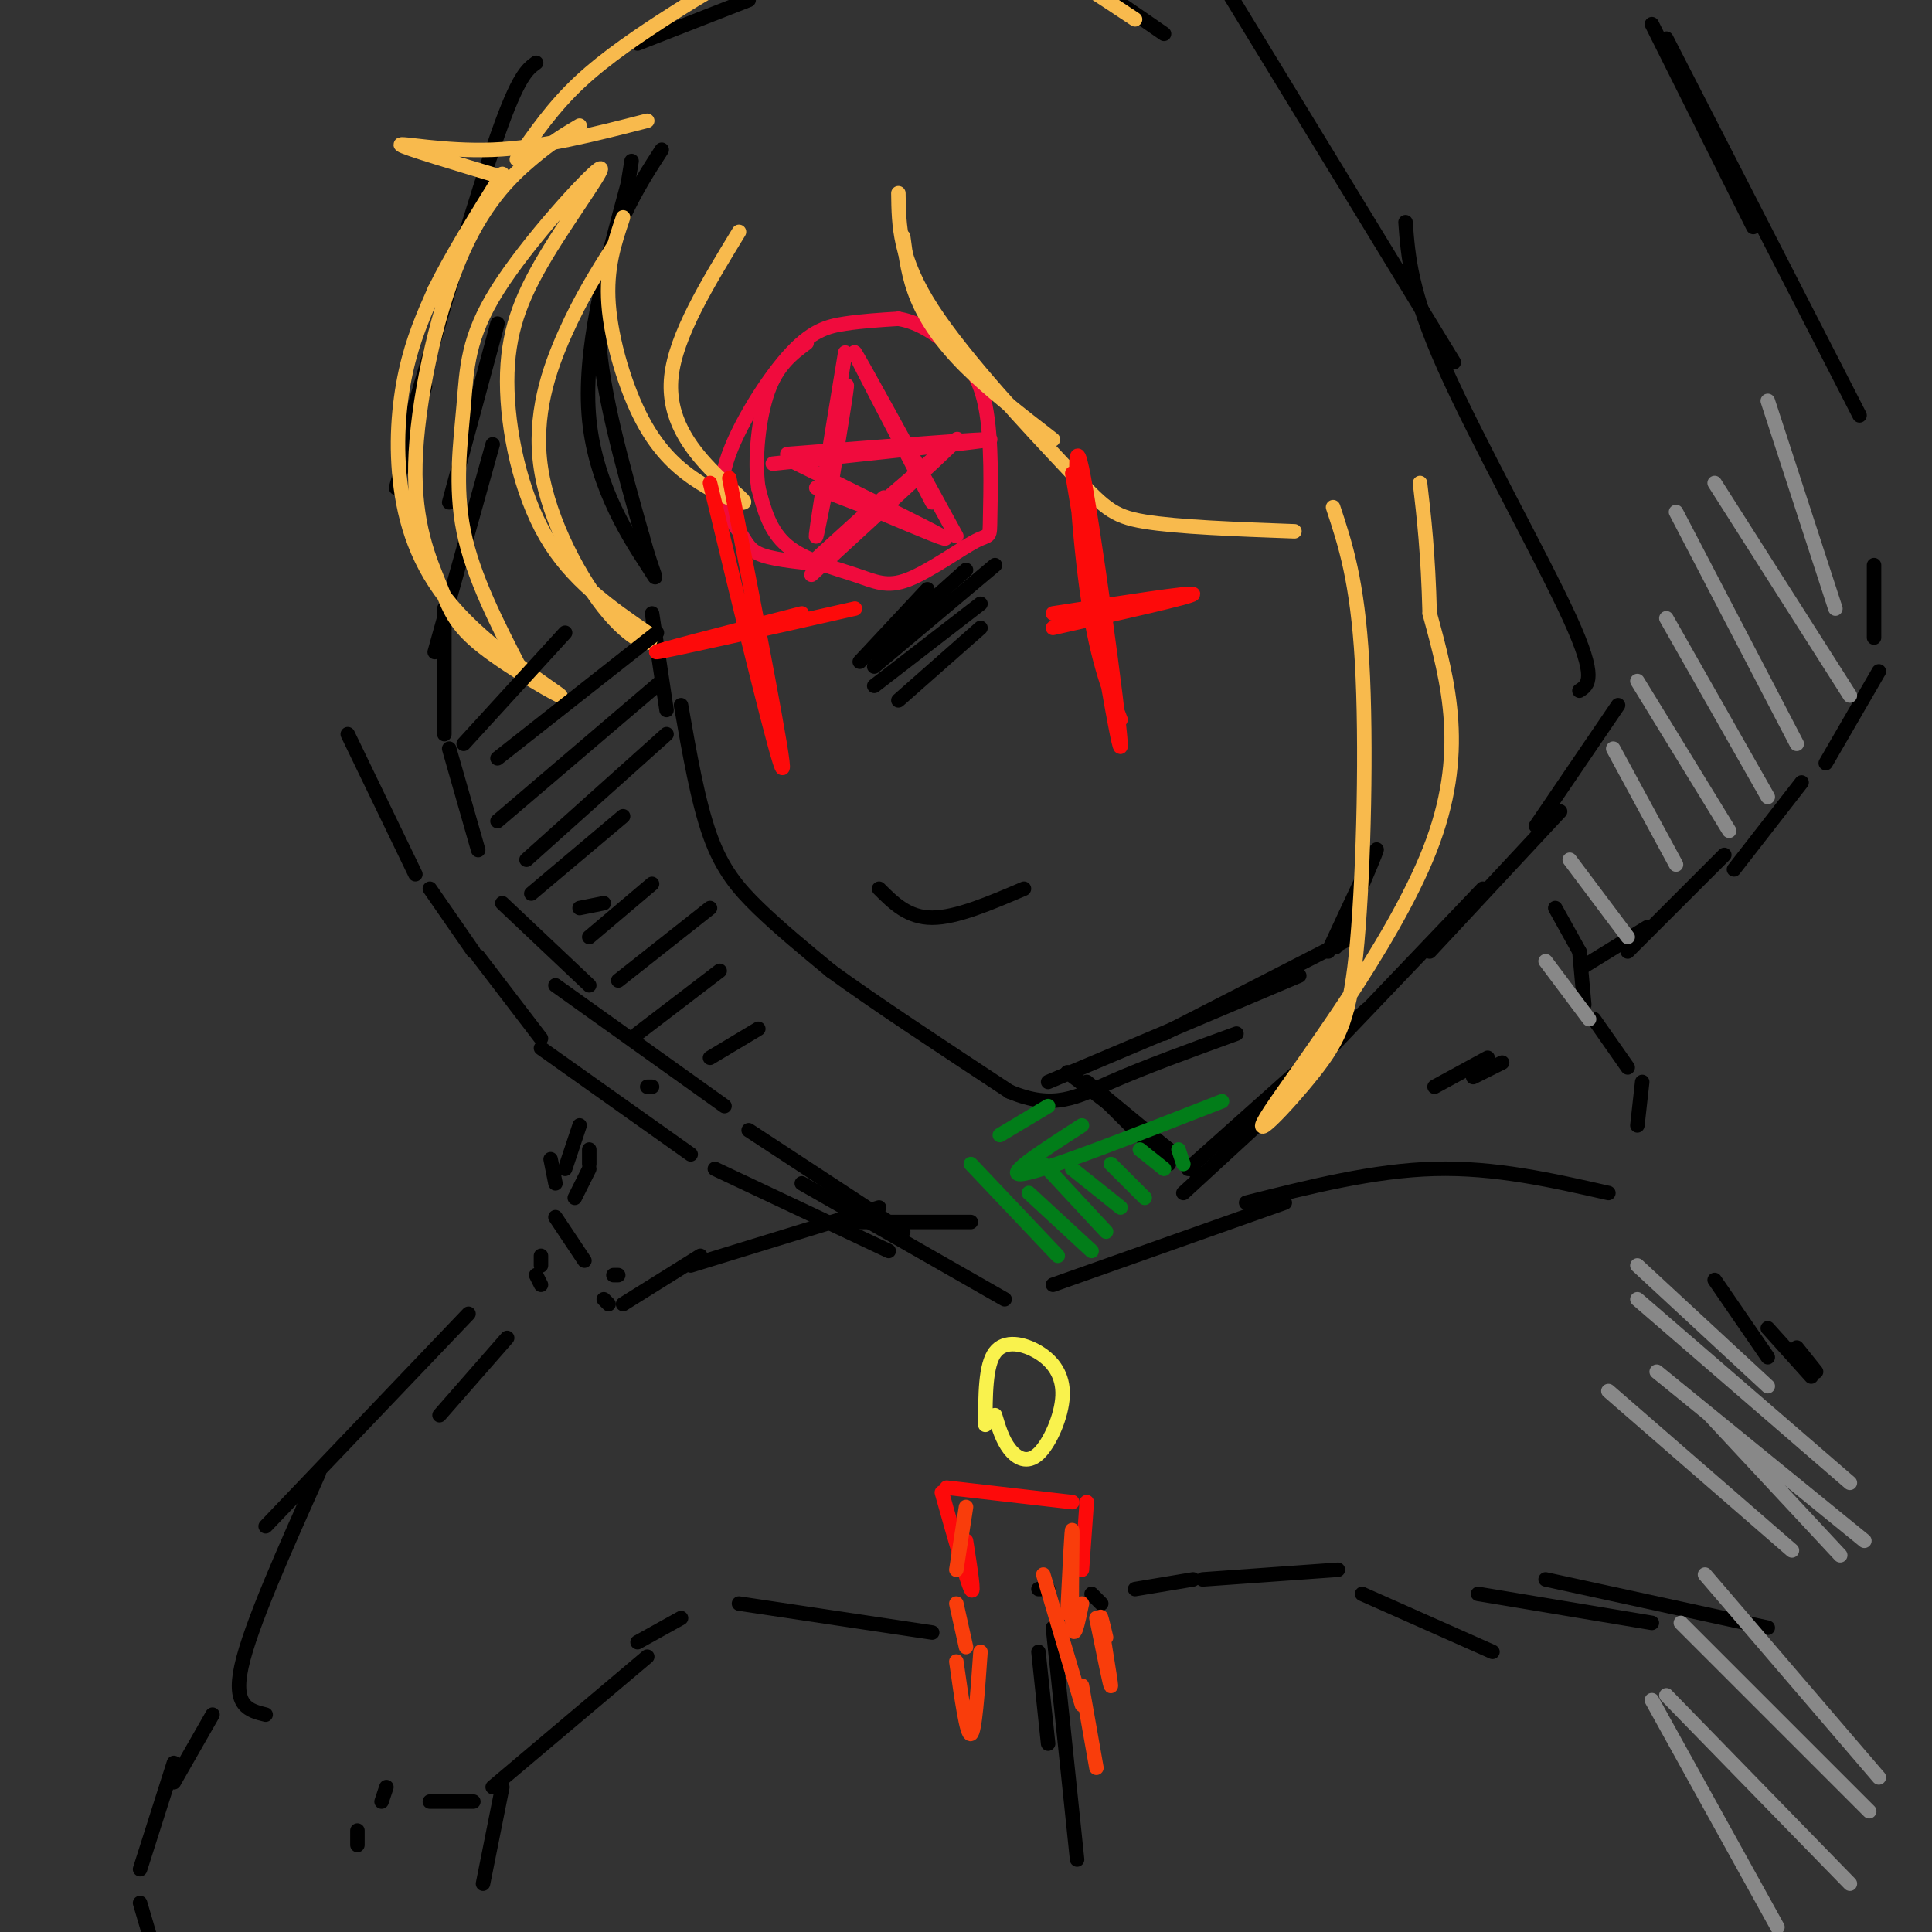 <svg viewBox='0 0 400 400' version='1.1' xmlns='http://www.w3.org/2000/svg' xmlns:xlink='http://www.w3.org/1999/xlink'><rect x="0" y="0" width="400" height="400" fill="#333333" stroke="none"/><g fill='none' stroke='rgb(0,0,0)' stroke-width='3' stroke-linecap='round' stroke-linejoin='round'><path d='M137,31c-2.622,4.044 -5.244,8.089 -8,14c-2.756,5.911 -5.644,13.689 -5,25c0.644,11.311 4.822,26.156 9,41'/><path d='M133,111c2.429,8.905 4.000,10.667 1,6c-3.000,-4.667 -10.571,-15.762 -12,-30c-1.429,-14.238 3.286,-31.619 8,-49'/><path d='M130,38c1.333,-8.167 0.667,-4.083 0,0'/><path d='M135,127c0.000,0.000 3.000,20.000 3,20'/><path d='M141,146c1.756,10.022 3.511,20.044 6,27c2.489,6.956 5.711,10.844 10,15c4.289,4.156 9.644,8.578 15,13'/><path d='M172,201c8.667,6.333 22.833,15.667 37,25'/><path d='M209,226c9.267,3.889 13.933,1.111 21,-2c7.067,-3.111 16.533,-6.556 26,-10'/><path d='M217,224c0.000,0.000 52.000,-22.000 52,-22'/><path d='M241,214c0.000,0.000 39.000,-20.000 39,-20'/><path d='M275,197c5.200,-11.178 10.400,-22.356 10,-21c-0.400,1.356 -6.400,15.244 -8,19c-1.600,3.756 1.200,-2.622 4,-9'/><path d='M221,222c0.000,0.000 21.000,16.000 21,16'/><path d='M225,224c0.000,0.000 23.000,19.000 23,19'/><path d='M227,226c0.000,0.000 15.000,15.000 15,15'/><path d='M245,247c0.000,0.000 25.000,-23.000 25,-23'/><path d='M246,242c0.000,0.000 37.000,-33.000 37,-33'/><path d='M265,228c0.000,0.000 42.000,-44.000 42,-44'/><path d='M296,197c0.000,0.000 27.000,-29.000 27,-29'/><path d='M318,171c0.000,0.000 17.000,-25.000 17,-25'/><path d='M327,143c1.867,-1.222 3.733,-2.444 -2,-15c-5.733,-12.556 -19.067,-36.444 -26,-52c-6.933,-15.556 -7.467,-22.778 -8,-30'/><path d='M301,75c0.000,0.000 -50.000,-82.000 -50,-82'/><path d='M241,7c-13.000,-9.000 -26.000,-18.000 -35,-22c-9.000,-4.000 -14.000,-3.000 -19,-2'/><path d='M155,0c0.000,0.000 -23.000,9.000 -23,9'/><path d='M103,67c0.000,0.000 -10.000,37.000 -10,37'/><path d='M102,92c0.000,0.000 -12.000,43.000 -12,43'/><path d='M92,126c0.000,0.000 0.000,26.000 0,26'/><path d='M93,155c0.000,0.000 6.000,21.000 6,21'/><path d='M104,187c0.000,0.000 18.000,17.000 18,17'/><path d='M115,204c0.000,0.000 35.000,25.000 35,25'/><path d='M134,225c0.000,0.000 1.000,0.000 1,0'/><path d='M111,13c-1.833,1.333 -3.667,2.667 -8,15c-4.333,12.333 -11.167,35.667 -18,59'/><path d='M88,80c0.000,0.000 -6.000,21.000 -6,21'/><path d='M72,152c0.000,0.000 14.000,29.000 14,29'/><path d='M89,184c0.000,0.000 9.000,13.000 9,13'/><path d='M99,198c0.000,0.000 13.000,17.000 13,17'/><path d='M112,217c0.000,0.000 31.000,22.000 31,22'/><path d='M148,242c0.000,0.000 36.000,17.000 36,17'/><path d='M155,234c0.000,0.000 32.000,21.000 32,21'/><path d='M166,245c0.000,0.000 42.000,24.000 42,24'/><path d='M122,238c0.000,0.000 0.000,3.000 0,3'/><path d='M122,242c0.000,0.000 -3.000,6.000 -3,6'/><path d='M115,252c0.000,0.000 6.000,9.000 6,9'/><path d='M128,264c0.000,0.000 -1.000,0.000 -1,0'/><path d='M115,245c0.000,0.000 -1.000,-5.000 -1,-5'/><path d='M117,242c0.000,0.000 3.000,-9.000 3,-9'/><path d='M112,260c0.000,0.000 0.000,2.000 0,2'/><path d='M111,264c0.000,0.000 1.000,2.000 1,2'/><path d='M125,269c0.000,0.000 1.000,1.000 1,1'/><path d='M129,270c0.000,0.000 16.000,-10.000 16,-10'/><path d='M143,262c0.000,0.000 39.000,-12.000 39,-12'/><path d='M174,253c0.000,0.000 27.000,0.000 27,0'/><path d='M218,266c0.000,0.000 48.000,-17.000 48,-17'/><path d='M258,249c13.250,-3.333 26.500,-6.667 39,-7c12.500,-0.333 24.250,2.333 36,5'/><path d='M322,188c0.000,0.000 5.000,9.000 5,9'/><path d='M327,197c0.000,0.000 1.000,11.000 1,11'/><path d='M330,211c0.000,0.000 7.000,10.000 7,10'/><path d='M340,224c0.000,0.000 -1.000,9.000 -1,9'/><path d='M342,5c0.000,0.000 21.000,42.000 21,42'/><path d='M345,8c0.000,0.000 40.000,78.000 40,78'/><path d='M388,117c0.000,0.000 0.000,15.000 0,15'/><path d='M389,139c0.000,0.000 -11.000,19.000 -11,19'/><path d='M373,162c0.000,0.000 -14.000,18.000 -14,18'/><path d='M357,177c0.000,0.000 -20.000,20.000 -20,20'/><path d='M341,192c0.000,0.000 -13.000,8.000 -13,8'/><path d='M297,225c0.000,0.000 11.000,-6.000 11,-6'/><path d='M311,220c0.000,0.000 -6.000,3.000 -6,3'/><path d='M218,337c0.000,0.000 5.000,48.000 5,48'/><path d='M217,361c0.000,0.000 -2.000,-19.000 -2,-19'/><path d='M215,329c0.000,0.000 2.000,0.000 2,0'/><path d='M226,330c0.000,0.000 2.000,2.000 2,2'/><path d='M235,329c0.000,0.000 12.000,-2.000 12,-2'/><path d='M249,327c0.000,0.000 28.000,-2.000 28,-2'/><path d='M282,330c0.000,0.000 27.000,12.000 27,12'/><path d='M306,330c0.000,0.000 36.000,6.000 36,6'/><path d='M355,265c0.000,0.000 11.000,16.000 11,16'/><path d='M366,275c0.000,0.000 9.000,10.000 9,10'/><path d='M372,279c0.000,0.000 4.000,5.000 4,5'/><path d='M193,338c0.000,0.000 -40.000,-6.000 -40,-6'/><path d='M141,335c0.000,0.000 -9.000,5.000 -9,5'/><path d='M105,277c0.000,0.000 -14.000,16.000 -14,16'/><path d='M97,272c0.000,0.000 -42.000,44.000 -42,44'/><path d='M66,305c-7.083,15.833 -14.167,31.667 -16,40c-1.833,8.333 1.583,9.167 5,10'/><path d='M44,355c0.000,0.000 -8.000,14.000 -8,14'/><path d='M36,365c0.000,0.000 -7.000,22.000 -7,22'/><path d='M29,394c0.000,0.000 5.000,17.000 5,17'/><path d='M134,343c0.000,0.000 -32.000,27.000 -32,27'/><path d='M104,370c0.000,0.000 -4.000,20.000 -4,20'/><path d='M98,373c0.000,0.000 -9.000,0.000 -9,0'/><path d='M80,370c0.000,0.000 -1.000,3.000 -1,3'/><path d='M74,379c0.000,0.000 0.000,3.000 0,3'/><path d='M320,327c0.000,0.000 46.000,10.000 46,10'/></g>
<g fill='none' stroke='rgb(240,11,61)' stroke-width='3' stroke-linecap='round' stroke-linejoin='round'><path d='M163,94c21.250,-1.667 42.500,-3.333 42,-3c-0.500,0.333 -22.750,2.667 -45,5'/><path d='M163,95c14.417,7.083 28.833,14.167 32,16c3.167,1.833 -4.917,-1.583 -13,-5'/><path d='M182,106c-4.333,-1.667 -8.667,-3.333 -13,-5'/><path d='M198,111c-10.083,-18.417 -20.167,-36.833 -21,-38c-0.833,-1.167 7.583,14.917 16,31'/><path d='M175,73c-3.267,19.822 -6.533,39.644 -6,38c0.533,-1.644 4.867,-24.756 6,-30c1.133,-5.244 -0.933,7.378 -3,20'/><path d='M168,119c16.067,-14.756 32.133,-29.511 30,-28c-2.133,1.511 -22.467,19.289 -28,24c-5.533,4.711 3.733,-3.644 13,-12'/><path d='M172,117c-5.526,-0.501 -11.053,-1.003 -14,-2c-2.947,-0.997 -3.315,-2.491 -5,-5c-1.685,-2.509 -4.689,-6.033 -3,-13c1.689,-6.967 8.070,-17.376 13,-23c4.930,-5.624 8.409,-6.464 12,-7c3.591,-0.536 7.296,-0.768 11,-1'/><path d='M186,66c3.497,0.550 6.738,2.426 10,5c3.262,2.574 6.545,5.845 8,13c1.455,7.155 1.082,18.195 1,23c-0.082,4.805 0.127,3.376 -3,5c-3.127,1.624 -9.591,6.301 -14,8c-4.409,1.699 -6.764,0.419 -11,-1c-4.236,-1.419 -10.353,-2.977 -14,-6c-3.647,-3.023 -4.823,-7.512 -6,-12'/><path d='M157,101c-0.844,-5.867 0.044,-14.533 2,-20c1.956,-5.467 4.978,-7.733 8,-10'/></g>
<g fill='none' stroke='rgb(248,186,77)' stroke-width='3' stroke-linecap='round' stroke-linejoin='round'><path d='M276,105c2.520,7.616 5.039,15.232 6,32c0.961,16.768 0.362,42.686 -1,58c-1.362,15.314 -3.489,20.022 -9,27c-5.511,6.978 -14.407,16.225 -9,8c5.407,-8.225 25.116,-33.921 33,-54c7.884,-20.079 3.942,-34.539 0,-49'/><path d='M296,127c-0.333,-12.667 -1.167,-19.833 -2,-27'/><path d='M268,110c-12.083,-0.440 -24.167,-0.881 -31,-2c-6.833,-1.119 -8.417,-2.917 -16,-11c-7.583,-8.083 -21.167,-22.452 -28,-33c-6.833,-10.548 -6.917,-17.274 -7,-24'/><path d='M187,49c0.556,4.267 1.111,8.533 3,13c1.889,4.467 5.111,9.133 10,14c4.889,4.867 11.444,9.933 18,15'/><path d='M120,26c-2.834,1.672 -5.668,3.344 -10,7c-4.332,3.656 -10.162,9.294 -15,21c-4.838,11.706 -8.685,29.478 -9,42c-0.315,12.522 2.902,19.794 5,25c2.098,5.206 3.077,8.346 9,13c5.923,4.654 16.792,10.822 16,10c-0.792,-0.822 -13.243,-8.633 -21,-17c-7.757,-8.367 -10.819,-17.291 -12,-26c-1.181,-8.709 -0.480,-17.203 1,-24c1.480,-6.797 3.740,-11.899 6,-17'/><path d='M90,60c3.333,-6.833 8.667,-15.417 14,-24'/><path d='M108,139c-5.049,-9.809 -10.098,-19.618 -12,-29c-1.902,-9.382 -0.658,-18.337 0,-26c0.658,-7.663 0.730,-14.035 7,-24c6.270,-9.965 18.738,-23.524 21,-25c2.262,-1.476 -5.682,9.130 -11,18c-5.318,8.870 -8.009,16.003 -8,26c0.009,9.997 2.717,22.856 8,32c5.283,9.144 13.142,14.572 21,20'/><path d='M134,131c2.333,3.617 -2.333,2.660 -8,-4c-5.667,-6.660 -12.333,-19.024 -14,-30c-1.667,-10.976 1.667,-20.565 5,-28c3.333,-7.435 6.667,-12.718 10,-18'/><path d='M129,45c-1.779,5.244 -3.558,10.488 -3,18c0.558,7.512 3.451,17.293 7,24c3.549,6.707 7.752,10.341 12,13c4.248,2.659 8.541,4.341 9,4c0.459,-0.341 -2.915,-2.707 -7,-7c-4.085,-4.293 -8.881,-10.512 -8,-19c0.881,-8.488 7.441,-19.244 14,-30'/><path d='M134,25c-10.911,2.800 -21.822,5.600 -32,6c-10.178,0.400 -19.622,-1.600 -19,-1c0.622,0.600 11.311,3.800 22,7'/><path d='M107,33c3.766,-5.439 7.532,-10.878 13,-16c5.468,-5.122 12.639,-9.928 19,-14c6.361,-4.072 11.911,-7.411 20,-11c8.089,-3.589 18.716,-7.428 28,-8c9.284,-0.572 17.224,2.122 25,6c7.776,3.878 15.388,8.939 23,14'/></g>
<g fill='none' stroke='rgb(0,0,0)' stroke-width='3' stroke-linecap='round' stroke-linejoin='round'><path d='M178,137c0.000,0.000 14.000,-15.000 14,-15'/><path d='M181,134c0.000,0.000 9.000,-9.000 9,-9'/><path d='M181,135c0.000,0.000 19.000,-17.000 19,-17'/><path d='M181,138c0.000,0.000 25.000,-21.000 25,-21'/><path d='M181,142c0.000,0.000 22.000,-17.000 22,-17'/><path d='M186,145c0.000,0.000 17.000,-15.000 17,-15'/><path d='M182,184c3.000,3.000 6.000,6.000 11,6c5.000,0.000 12.000,-3.000 19,-6'/><path d='M96,154c0.000,0.000 21.000,-23.000 21,-23'/><path d='M103,157c0.000,0.000 33.000,-26.000 33,-26'/><path d='M103,170c0.000,0.000 34.000,-29.000 34,-29'/><path d='M109,178c0.000,0.000 29.000,-26.000 29,-26'/><path d='M110,185c0.000,0.000 19.000,-16.000 19,-16'/><path d='M120,188c0.000,0.000 5.000,-1.000 5,-1'/><path d='M122,194c0.000,0.000 13.000,-11.000 13,-11'/><path d='M128,203c0.000,0.000 19.000,-15.000 19,-15'/><path d='M132,214c0.000,0.000 17.000,-13.000 17,-13'/><path d='M147,219c0.000,0.000 10.000,-6.000 10,-6'/></g>
<g fill='none' stroke='rgb(253,10,10)' stroke-width='3' stroke-linecap='round' stroke-linejoin='round'><path d='M222,98c5.119,30.696 10.238,61.393 10,56c-0.238,-5.393 -5.833,-46.875 -8,-57c-2.167,-10.125 -0.905,11.107 1,25c1.905,13.893 4.452,20.446 7,27'/><path d='M218,130c14.500,-3.250 29.000,-6.500 29,-7c0.000,-0.500 -14.500,1.750 -29,4'/><path d='M147,100c7.167,29.583 14.333,59.167 15,59c0.667,-0.167 -5.167,-30.083 -11,-60'/><path d='M166,127c-15.917,4.083 -31.833,8.167 -30,8c1.833,-0.167 21.417,-4.583 41,-9'/></g>
<g fill='none' stroke='rgb(2,125,25)' stroke-width='3' stroke-linecap='round' stroke-linejoin='round'><path d='M253,228c-18.083,7.083 -36.167,14.167 -41,15c-4.833,0.833 3.583,-4.583 12,-10'/><path d='M217,229c0.000,0.000 -10.000,6.000 -10,6'/><path d='M201,241c0.000,0.000 18.000,19.000 18,19'/><path d='M213,247c0.000,0.000 13.000,12.000 13,12'/><path d='M216,241c0.000,0.000 13.000,14.000 13,14'/><path d='M222,242c0.000,0.000 10.000,8.000 10,8'/><path d='M230,241c0.000,0.000 7.000,7.000 7,7'/><path d='M236,238c0.000,0.000 5.000,4.000 5,4'/><path d='M244,238c0.000,0.000 1.000,3.000 1,3'/></g>
<g fill='none' stroke='rgb(136,136,136)' stroke-width='3' stroke-linecap='round' stroke-linejoin='round'><path d='M333,288c0.000,0.000 38.000,33.000 38,33'/><path d='M354,293c0.000,0.000 27.000,29.000 27,29'/><path d='M343,284c0.000,0.000 43.000,35.000 43,35'/><path d='M339,269c0.000,0.000 44.000,38.000 44,38'/><path d='M339,262c0.000,0.000 27.000,25.000 27,25'/><path d='M320,199c0.000,0.000 9.000,12.000 9,12'/><path d='M325,178c0.000,0.000 12.000,16.000 12,16'/><path d='M334,155c0.000,0.000 13.000,24.000 13,24'/><path d='M339,141c0.000,0.000 19.000,31.000 19,31'/><path d='M345,128c0.000,0.000 21.000,37.000 21,37'/><path d='M347,106c0.000,0.000 25.000,48.000 25,48'/><path d='M355,100c0.000,0.000 28.000,44.000 28,44'/><path d='M366,83c0.000,0.000 14.000,43.000 14,43'/><path d='M353,326c0.000,0.000 36.000,42.000 36,42'/><path d='M348,336c0.000,0.000 39.000,39.000 39,39'/><path d='M345,351c0.000,0.000 38.000,39.000 38,39'/><path d='M342,352c0.000,0.000 26.000,47.000 26,47'/></g>
<g fill='none' stroke='rgb(253,10,10)' stroke-width='3' stroke-linecap='round' stroke-linejoin='round'><path d='M195,309c2.583,9.167 5.167,18.333 6,20c0.833,1.667 -0.083,-4.167 -1,-10'/><path d='M196,308c0.000,0.000 26.000,3.000 26,3'/><path d='M225,311c0.000,0.000 -1.000,14.000 -1,14'/></g>
<g fill='none' stroke='rgb(249,242,77)' stroke-width='3' stroke-linecap='round' stroke-linejoin='round'><path d='M204,295c0.007,-6.163 0.014,-12.326 2,-15c1.986,-2.674 5.952,-1.857 9,0c3.048,1.857 5.178,4.756 5,9c-0.178,4.244 -2.663,9.835 -5,12c-2.337,2.165 -4.525,0.904 -6,-1c-1.475,-1.904 -2.238,-4.452 -3,-7'/></g>
<g fill='none' stroke='rgb(249,61,11)' stroke-width='3' stroke-linecap='round' stroke-linejoin='round'><path d='M216,326c0.000,0.000 8.000,27.000 8,27'/><path d='M224,349c0.000,0.000 3.000,17.000 3,17'/><path d='M227,335c1.511,7.422 3.022,14.844 3,14c-0.022,-0.844 -1.578,-9.956 -2,-13c-0.422,-3.044 0.289,-0.022 1,3'/><path d='M221,334c0.467,-9.378 0.933,-18.756 1,-17c0.067,1.756 -0.267,14.644 0,19c0.267,4.356 1.133,0.178 2,-4'/><path d='M200,312c0.000,0.000 -2.000,13.000 -2,13'/><path d='M198,332c0.000,0.000 2.000,9.000 2,9'/><path d='M198,344c1.083,7.667 2.167,15.333 3,15c0.833,-0.333 1.417,-8.667 2,-17'/></g>
</svg>